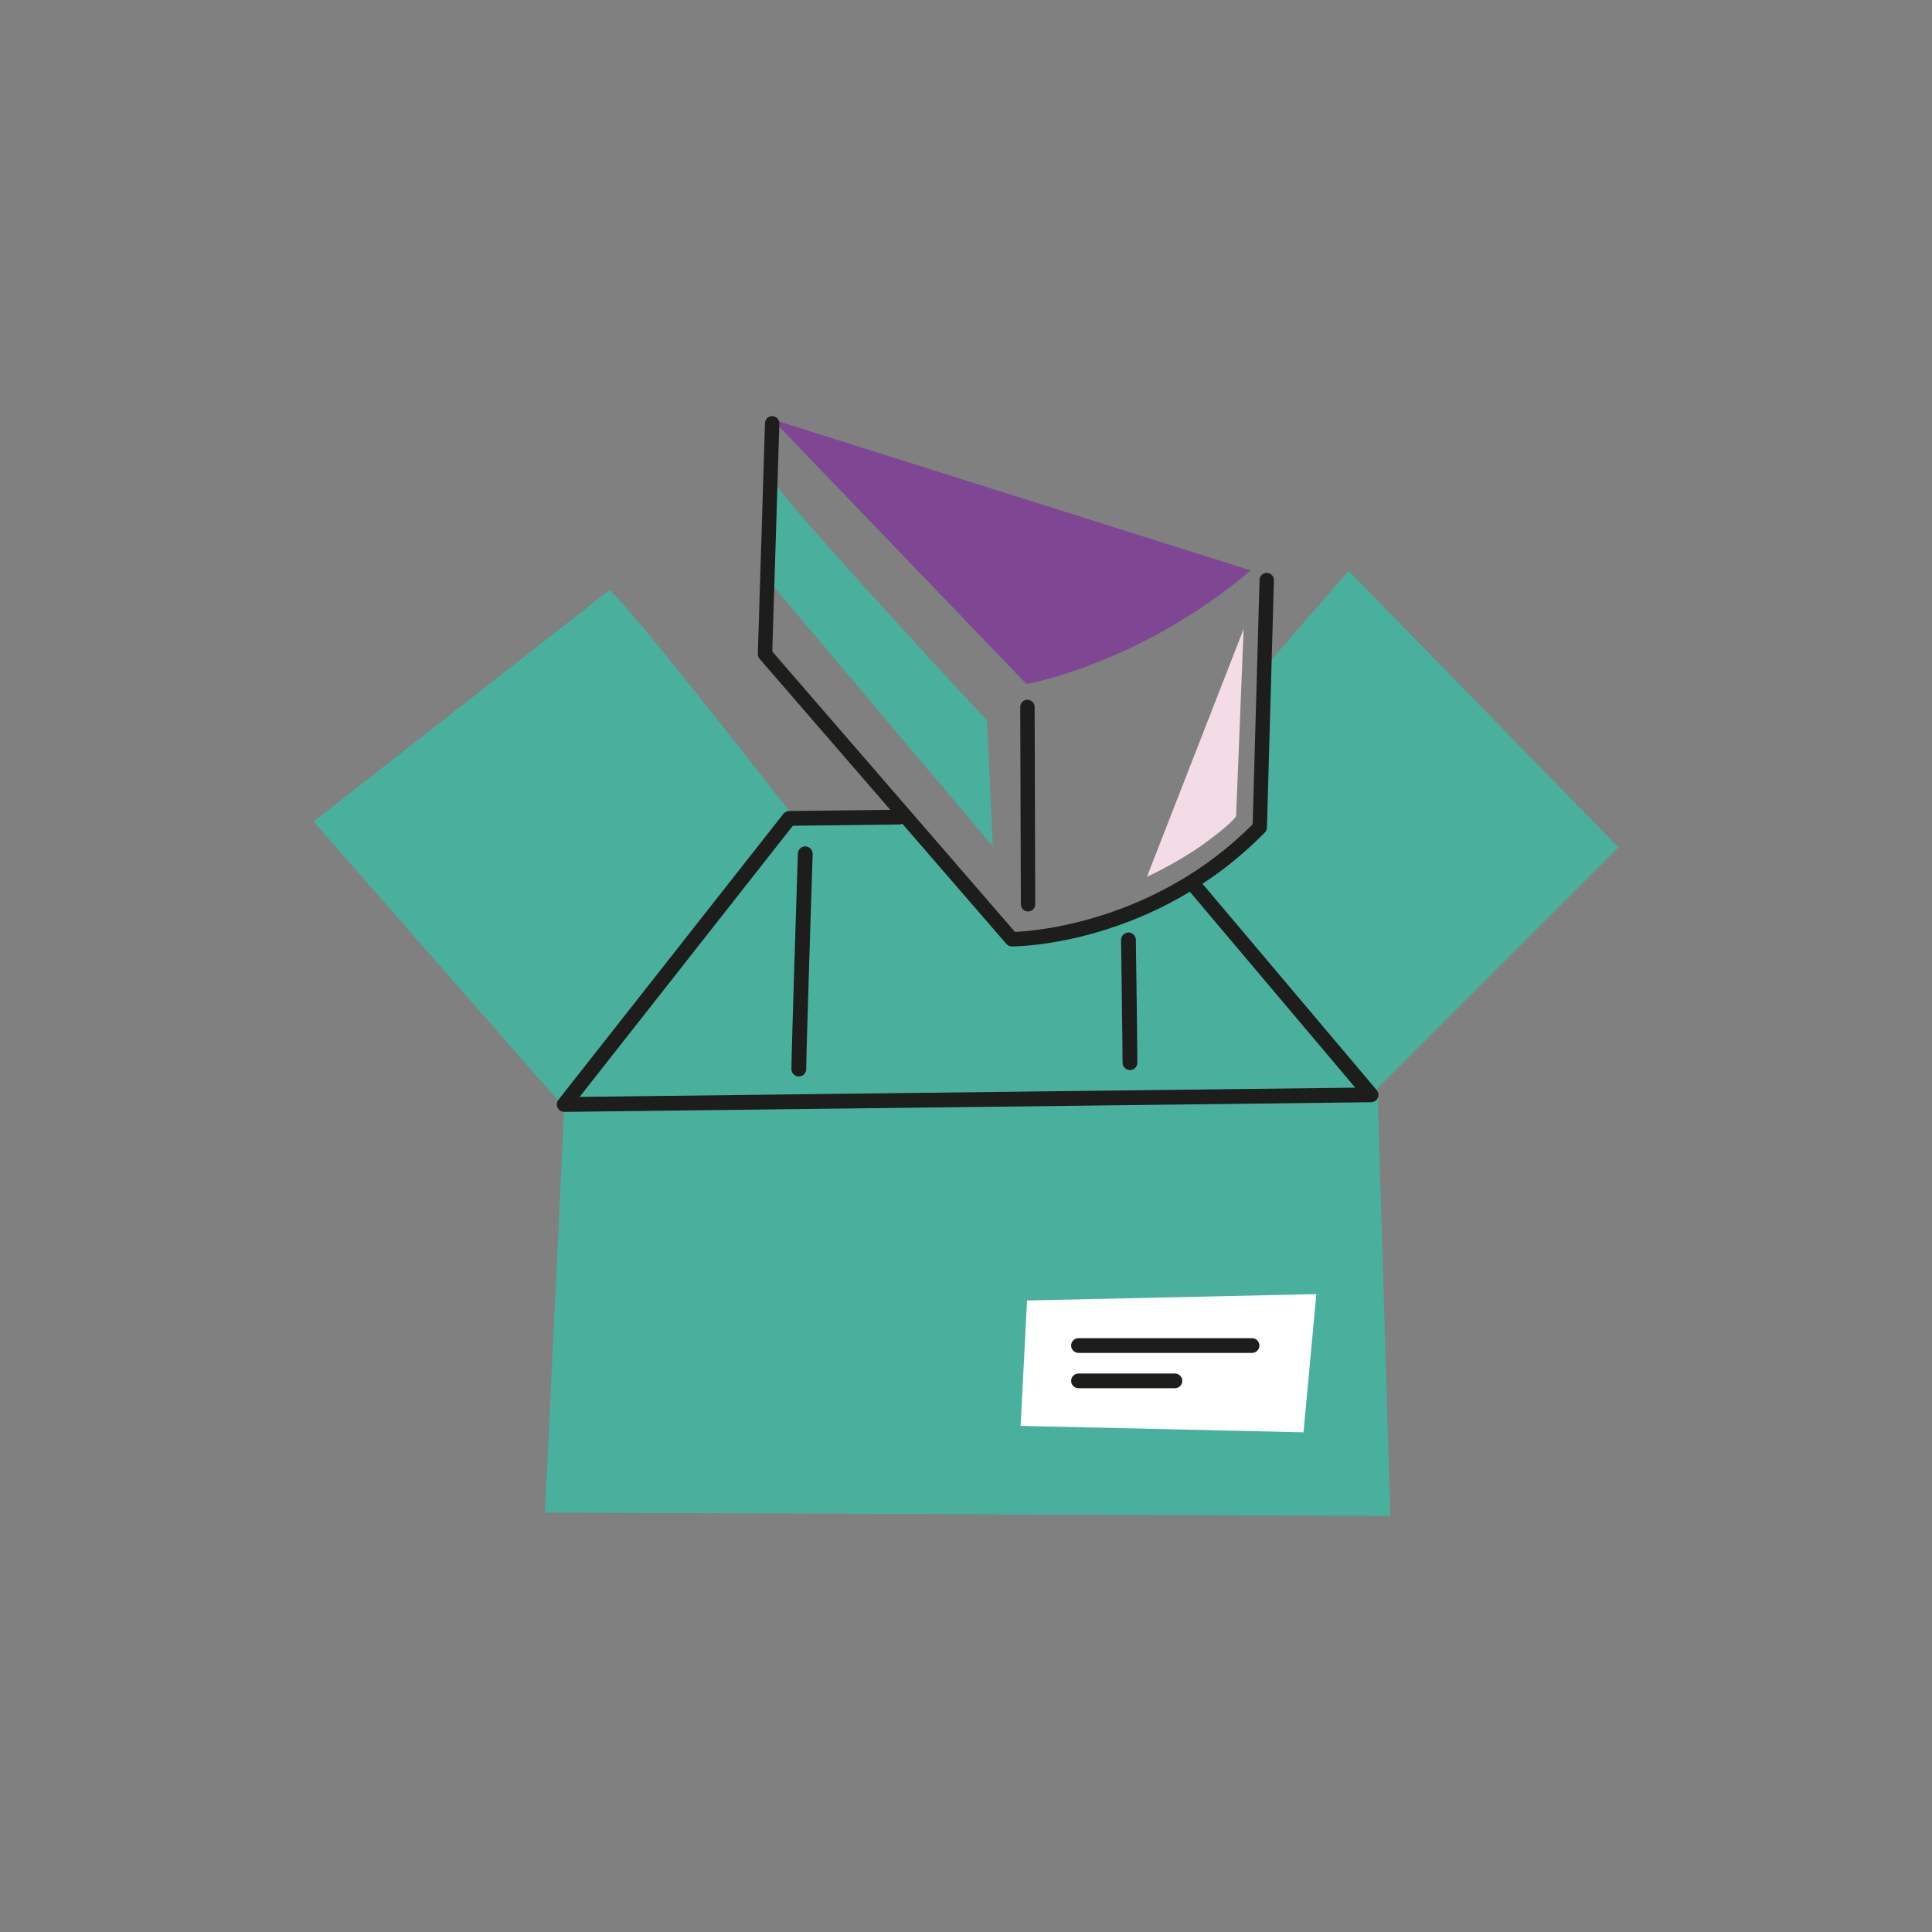 <?xml version="1.0" encoding="UTF-8"?> <svg xmlns="http://www.w3.org/2000/svg" width="120" height="120" viewBox="0 0 120 120" fill="none"><rect x="0" y="0" width="120" height="120" fill="#808080" stroke="none"/><g clip-path="url(#clip0_1_56)"><path d="M37.84 36.656C38.837 37.256 49.22 50.631 49.22 50.631L56.025 50.751L63.142 58.461L71.87 56.174L78.395 51.599L78.65 41.346L83.76 35.459L100.53 52.629L85.558 67.601L86.355 94.154L33.85 93.954L35.047 68.799L19.473 51.031L37.84 36.656Z" fill="#48B09D"></path><path d="M35.045 69.059C34.87 69.059 34.71 68.959 34.633 68.804C34.555 68.646 34.575 68.456 34.682 68.316L48.657 50.549C48.742 50.439 48.875 50.376 49.013 50.374L55.847 50.294C56.1 50.286 56.307 50.494 56.312 50.746C56.318 50.999 56.112 51.206 55.86 51.211L49.245 51.289L36 68.131L84.177 67.556L73.89 55.371C73.728 55.179 73.75 54.889 73.945 54.724C74.138 54.559 74.427 54.584 74.593 54.779L85.507 67.706C85.623 67.841 85.647 68.031 85.575 68.194C85.502 68.356 85.34 68.459 85.162 68.461L35.053 69.061H35.047L35.045 69.059Z" fill="#1D1D1B"></path><path d="M49.617 66.861C49.365 66.861 49.157 66.656 49.157 66.404C49.157 65.409 49.54 53.519 49.557 53.014C49.565 52.761 49.78 52.559 50.03 52.571C50.282 52.579 50.483 52.791 50.475 53.044C50.47 53.166 50.075 65.426 50.075 66.404C50.075 66.656 49.87 66.861 49.615 66.861H49.617Z" fill="#1D1D1B"></path><path d="M70.183 66.464C69.93 66.464 69.725 66.259 69.725 66.006C69.725 65.024 69.632 58.451 69.632 58.386C69.63 58.134 69.832 57.924 70.085 57.921C70.335 57.911 70.547 58.121 70.55 58.374C70.555 58.644 70.642 65.016 70.642 66.006C70.642 66.259 70.438 66.464 70.185 66.464H70.183Z" fill="#1D1D1B"></path><path d="M63.792 80.776L63.392 88.564L80.963 88.964L81.76 80.379L63.792 80.776Z" fill="white"></path><path d="M77.767 84.031H66.987C66.735 84.031 66.53 83.826 66.53 83.574C66.53 83.321 66.735 83.116 66.987 83.116H77.767C78.02 83.116 78.225 83.321 78.225 83.574C78.225 83.826 78.02 84.031 77.767 84.031Z" fill="#1D1D1B"></path><path d="M72.978 86.226H66.987C66.735 86.226 66.53 86.021 66.53 85.769C66.53 85.516 66.735 85.311 66.987 85.311H72.978C73.23 85.311 73.435 85.516 73.435 85.769C73.435 86.021 73.23 86.226 72.978 86.226Z" fill="#1D1D1B"></path><path d="M47.925 29.766C49.615 32.206 61.303 44.749 61.303 44.749L61.667 52.579L47.805 36.134L47.925 29.769V29.766Z" fill="#48B09D"></path><path d="M77.688 35.431L47.962 26.046L63.755 42.486C63.755 42.486 70.767 41.274 77.69 35.431H77.688Z" fill="#7F4694"></path><path d="M63.855 56.614C63.61 56.614 63.41 56.414 63.407 56.169L63.37 43.911C63.37 43.664 63.568 43.464 63.815 43.464C64.06 43.464 64.26 43.664 64.263 43.909L64.3 56.166C64.3 56.414 64.103 56.614 63.855 56.614Z" fill="#1D1D1B"></path><path d="M62.845 58.784C62.715 58.784 62.593 58.726 62.508 58.629L47.178 40.919C47.105 40.834 47.065 40.724 47.07 40.614L47.515 26.279C47.523 26.031 47.727 25.834 47.975 25.846C48.222 25.854 48.415 26.059 48.407 26.306L47.968 40.466L63.042 57.884C64.347 57.826 71.79 57.231 77.805 51.199L78.233 36.016C78.24 35.769 78.445 35.574 78.692 35.584C78.94 35.591 79.132 35.796 79.125 36.044L78.692 51.404C78.69 51.516 78.642 51.624 78.565 51.704C71.688 58.706 63.2 58.786 62.843 58.786L62.845 58.784Z" fill="#1D1D1B"></path><path d="M77.245 39.066L71.24 54.456C71.24 54.456 73.118 53.611 74.805 52.391C76.493 51.171 76.775 50.701 76.775 50.701L77.245 39.066V39.066Z" fill="#F4DCE6"></path></g><defs><clipPath id="clip0_1_56"><rect width="81.055" height="68.308" fill="white" transform="translate(19.473 25.846)"></rect></clipPath></defs></svg> 